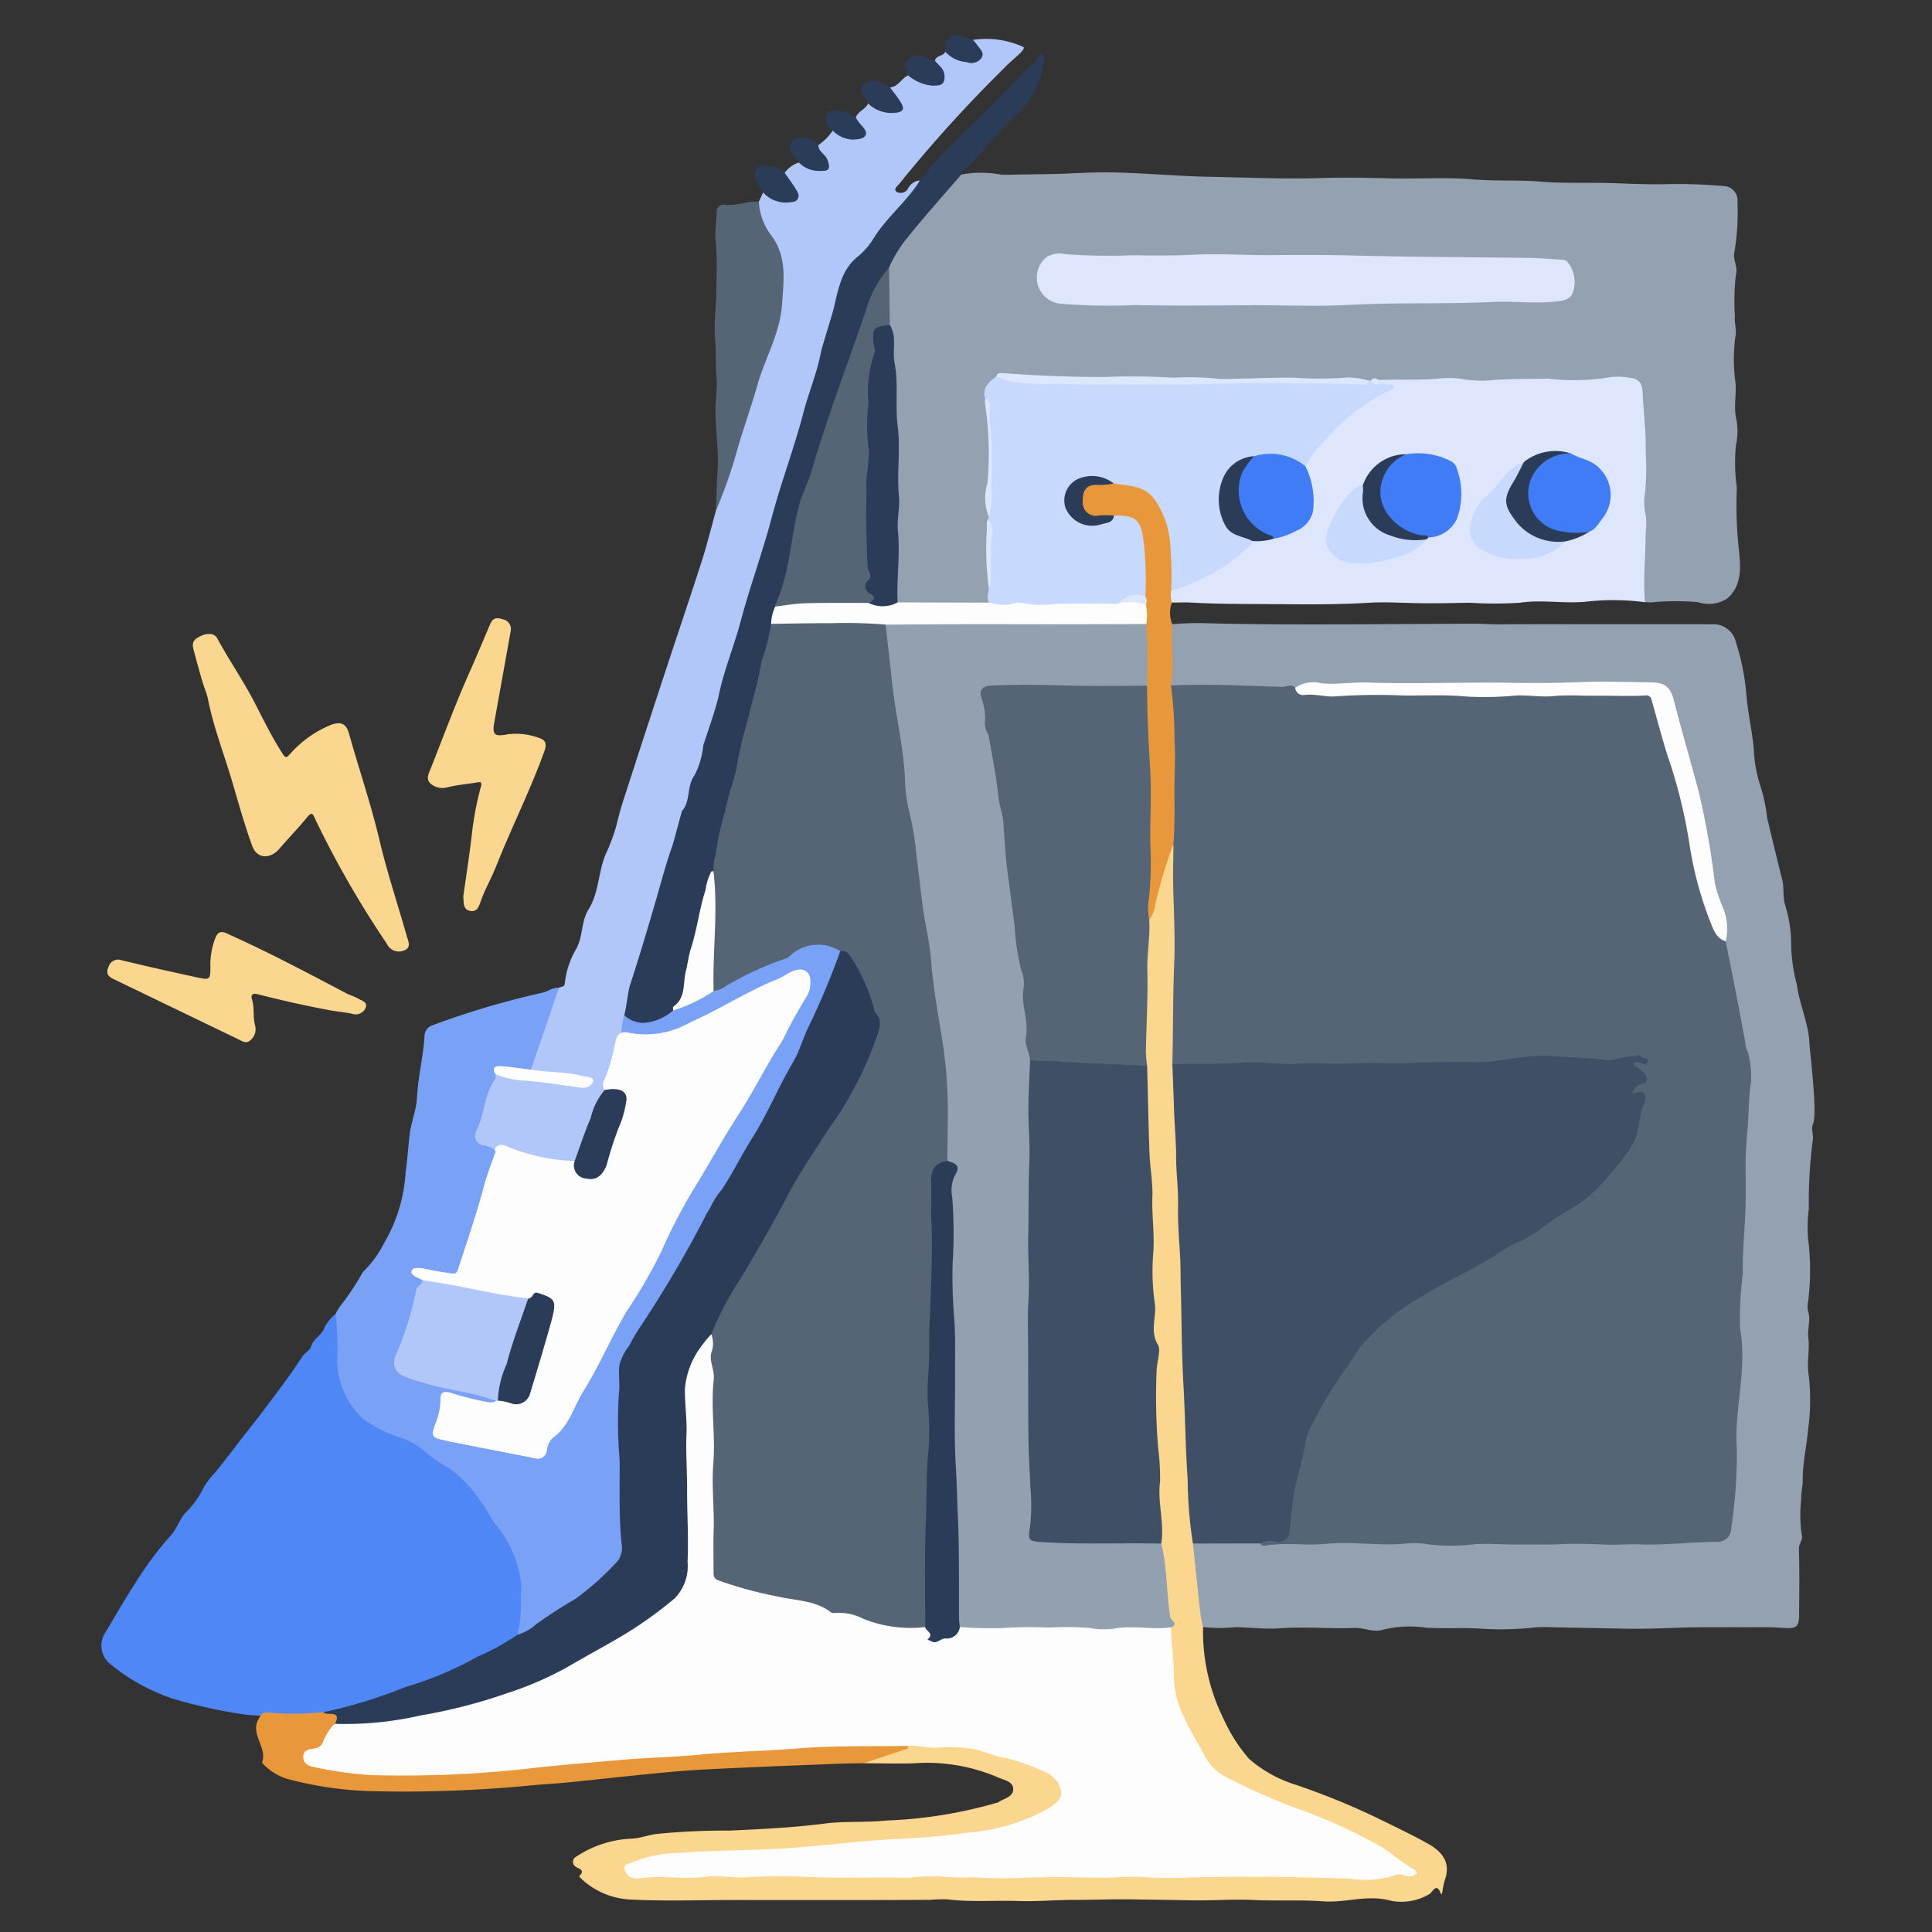 <?xml version="1.0" encoding="utf-8"?><!-- Uploaded to: SVG Repo, www.svgrepo.com, Generator: SVG Repo Mixer Tools -->
<svg width="800px" height="800px" viewBox="0 0 120 120" id="Layer_1" data-name="Layer 1" xmlns="http://www.w3.org/2000/svg"><rect x="0" y="0" width="120" height="120" fill="#333333" stroke="none"/><defs><style>.cls-1{fill:#93a1b0;}.cls-2{fill:#5087f6;}.cls-3{fill:#b1c7f9;}.cls-4{fill:#79a1f6;}.cls-5{fill:#fad68f;}.cls-6{fill:#dee6fe;}.cls-7{fill:#2b3c59;}.cls-8{fill:#556575;}.cls-9{fill:#e8983a;}.cls-10{fill:#c8d9fe;}.cls-11{fill:#fdfdfd;}.cls-12{fill:#3e4f66;}.cls-13{fill:#92a0af;}.cls-14{fill:#3f7cf6;}</style></defs><title>hs-huzzah-30</title><path class="cls-1" d="M59.707,10.841a6.743,6.743,0,0,1,2.515.013c.231.007,2.263-.034,2.926-.043,1.224-.016,2.449-.117,3.677-.105,2.109.021,4.209.237,6.32.275,2.269.041,4.539.149,6.808.079,1.513-.047,3.02-.016,4.531.02,1.66.039,3.33-.082,4.979.059,1.425.122,2.846.022,4.272.144,1.127.097,2.285.063,3.43.072,1.441.012,2.884.119,4.323.083a31.967,31.967,0,0,1,3.57.12.885.885,0,0,1,.859.996,14.901,14.901,0,0,1-.192,3.117c-.113.456.241.902.096,1.381a14.04,14.04,0,0,0-.061,2.602c-.044.387.098.742.044,1.151a10.283,10.283,0,0,0-.029,2.808c.119.8-.12,1.576.067,2.399a4.005,4.005,0,0,1-.021,1.651,11.344,11.344,0,0,0,.058,2.638,24.862,24.862,0,0,0,.111,3.691c.101,1.014.297,2.342-.728,3.196a2.132,2.132,0,0,1-1.793.215,16.019,16.019,0,0,0-2.932.014c-.122-.002-.244-.01-.366-.015a.581.581,0,0,1-.253-.588c.123-1.343.112-2.694.115-4.037.002-1.119-.041-2.242-.004-3.361.035-1.064-.109-2.121-.067-3.182a18.507,18.507,0,0,0-.145-1.896.634.634,0,0,0-.594-.67,4.692,4.692,0,0,0-1.344-.042,11.26,11.26,0,0,1-3.048.06,30.66,30.66,0,0,0-3.847.059,8.46,8.46,0,0,1-2.436-.068.554.554,0,0,0-.182-.024c-1.076.134-2.158.079-3.236.113-.654.021-1.302-.015-1.954-.006a.931.931,0,0,1-.207-.001c-1.343-.15-2.692-.129-4.04-.156a40.013,40.013,0,0,1-4.018-.021,12.354,12.354,0,0,0-2.119.042c-1.292.075-2.571-.134-3.861-.041-.813.058-1.636.001-2.454.002-2.068.001-4.13-.116-6.194-.213a.377.377,0,0,0-.226.079,1.347,1.347,0,0,0-.71,1.417,21.161,21.161,0,0,1,.15,5.185,4.319,4.319,0,0,0,.03,1.995.805.805,0,0,1-.001.217,11.124,11.124,0,0,0,.023,3.381,3.317,3.317,0,0,1,.039.852c-.065.344.063.736-.25,1.02a1.093,1.093,0,0,1-.534.126c-1.576-.059-3.153.012-4.729-.056a.703.703,0,0,1-.235-.065c-.298-.184-.274-.494-.257-.77.115-1.898.015-3.798.045-5.696.028-1.771.032-3.549-.047-5.326-.069-1.566-.254-3.127-.234-4.698a4.085,4.085,0,0,0-.222-.89,31.972,31.972,0,0,1-.036-3.352,4.586,4.586,0,0,1,1.193-2.158c.902-1.306,2.119-2.36,3.076-3.63C59.437,10.901,59.527,10.76,59.707,10.841Z"/><path class="cls-1" d="M72.814,38.771a17.8,17.8,0,0,1,2.16-.06c5.559.141,11.118.034,16.676.031.519-0,1.036.042,1.555.037,2.078-.017,4.156-.007,6.235-.007q3.449,0,6.898.001a1.43,1.43,0,0,1,1.486,1.127,14.353,14.353,0,0,1,.653,3.341c.103,1.098.35,2.166.45,3.257a8.849,8.849,0,0,0,.348,2.111,10.615,10.615,0,0,1,.492,2.224c.307,1.26.603,2.522.924,3.778.141.55.019,1.109.209,1.681a7.978,7.978,0,0,1,.353,2.381A10.151,10.151,0,0,0,111.606,61.153c.15,1.215.719,2.361.779,3.612.031.644.515,4.379.226,5.042-.139.318.041.658-.014,1.008a28.575,28.575,0,0,0-.245,4.246,8.925,8.925,0,0,0-.05,1.86,15.698,15.698,0,0,1,.004,3.935,1.295,1.295,0,0,0-.004.579c.183.539-.052,1.099.016,1.64.099.783-.108,1.545.027,2.356a13.456,13.456,0,0,1-.035,3.322c-.092,1.062-.347,2.11-.34,3.185.003.407-.117.826-.095,1.205a8.534,8.534,0,0,0,.027,2.139c.111.352-.179.585-.168.925.043,1.381.019,2.764.011,4.147-.004.7-.218.813-.905.761-.919-.07-1.846-.044-2.769-.044-1.31.001-2.621-.015-3.929.034-1.105.041-2.22.077-3.313.054-1.434-.031-2.871-.053-4.307-.083a10.072,10.072,0,0,0-1.105-.003,18.859,18.859,0,0,1-3.468.084c-1.124-.067-2.248.009-3.37-.057a7.017,7.017,0,0,0-2.708.13c-.561.187-1.154-.143-1.772-.116-1.515.066-3.035-.096-4.56.021-.93.071-1.874-.052-2.812-.068a9.103,9.103,0,0,1-2-.007.64.64,0,0,1-.318-.557c-.169-1.411-.341-2.822-.437-4.241a.53.53,0,0,1,.131-.452.969.969,0,0,1,.583-.139c1.156.01,2.312-.057,3.466.037a2.648,2.648,0,0,0,.785.092c1.919-.054,3.841-.16,5.757-.097,1.738.057,3.478.07,5.21.048,2.495-.031,4.99.05,7.486-.038.932-.033,1.88.041,2.816.039,1.492-.003,2.989-.011,4.479-.123.573-.043,1.145-.057,1.718-.074.668-.02.908-.215.945-.867.142-2.493.497-4.976.392-7.482a5.275,5.275,0,0,1,.095-1.101,17.464,17.464,0,0,0,.109-3.77c-.092-1.953.189-3.921.253-5.886q.036-1.107.028-2.213a58.176,58.176,0,0,1,.327-6.934.688.688,0,0,0-.292-.745.421.421,0,0,1-.103-.647.939.939,0,0,0,.113-.866c-.394-1.802-.663-3.627-1.011-5.438a4.394,4.394,0,0,1-.243-1.137,3.85,3.85,0,0,0-.414-2.673,2.049,2.049,0,0,1-.203-.706A53.046,53.046,0,0,0,105.428,49.591c-.315-1.45-.76-2.887-1.2-4.314-.14-.452-.232-.913-.335-1.372-.247-1.107-.535-1.335-1.681-1.376-1.003-.035-2.005.026-3.008.023-.982-.003-1.964-.056-2.947-.03-2.557.066-5.115-.057-7.673.068-1.02.05-2.046.008-3.068-.032a23.584,23.584,0,0,0-2.511.052,2.536,2.536,0,0,1-.856.004,2.216,2.216,0,0,0-1.662.193c-2.177-.048-4.357.021-6.532-.117-.402-.025-.813.132-1.206-.059a8.21,8.21,0,0,1-.098-2.186C72.686,39.887,72.413,39.292,72.814,38.771Z"/><path class="cls-2" d="M15.298,106.505a31.108,31.108,0,0,1-4.502-.978,12.101,12.101,0,0,1-4.079-2.282,1.482,1.482,0,0,1-.151-1.882c.591-.972,1.14-1.971,1.769-2.917a21.191,21.191,0,0,1,2.241-3.042c.432-.449.544-1.019.958-1.454a5.652,5.652,0,0,0,1.127-1.578,4.557,4.557,0,0,1,.703-.909c.051-.063,1.03-1.3,1.201-1.534.393-.535,1.505-1.923,1.649-2.117.863-1.168,1.766-2.31,2.547-3.531.172-.268.478-.379.566-.662.134-.429.545-.63.758-1.004a2.506,2.506,0,0,1,.757-1c.333.093.246.38.252.599.02.655.029,1.311.003,1.965A5.455,5.455,0,0,0,22.155,87.446a4.096,4.096,0,0,0,2.11,1.403,6.54,6.54,0,0,1,2.83,1.762c.248.306.707.267,1.025.518a13.076,13.076,0,0,1,1.814,1.911,17.116,17.116,0,0,1,2.099,3.279,5.023,5.023,0,0,1,.421,2.484c-.015.567.056,1.146.022,1.728a2.759,2.759,0,0,1-.242,1.064,2.099,2.099,0,0,1-.818.63,42.777,42.777,0,0,1-6.799,2.907,16.229,16.229,0,0,0-2.76.993,8.237,8.237,0,0,1-1.853.371A26.115,26.115,0,0,1,15.298,106.505Z"/><path class="cls-3" d="M60.427,2.481a5.5,5.5,0,0,1,3.102.423c.329.102-.764.879-1.13,1.297a84.978,84.978,0,0,0-6.531,7.202c-.125.156-.406.351-.173.515a.511.511,0,0,0,.698-.198.932.932,0,0,1,.712-.512c.179.293-.055.462-.211.631-.696.751-1.334,1.555-1.996,2.333-.761.895-1.481,1.828-2.219,2.745a1.475,1.475,0,0,0-.346.711c-.114.817-.516,1.57-.592,2.377a8.409,8.409,0,0,1-.498,1.776c-.548,1.734-1.097,3.472-1.589,5.225-.291,1.037-.604,2.074-.976,3.094-.247.676-.375,1.41-.582,2.115-.508,1.727-1.074,3.437-1.581,5.163-.576,1.962-1.262,3.893-1.733,5.886a8.123,8.123,0,0,0-.407,1.347c-.042.881-.574,1.609-.651,2.484a6.668,6.668,0,0,1-.493,1.223A3.481,3.481,0,0,0,42.885,49.791a1.606,1.606,0,0,1-.365.878,12.731,12.731,0,0,0-.825,2.719c-.848,2.584-1.541,5.217-2.377,7.806a1.077,1.077,0,0,0,.06,1.095c.25.345.127.488-.341.505a.414.414,0,0,1-.105-.114.361.361,0,0,0,.039.063c.159.119.326.232.21.472-.171.287-.046.652-.244.933a1.256,1.256,0,0,0-.63.982c-.137.882-.558,1.691-.672,2.581A17.601,17.601,0,0,0,36.083,71.699a.658.658,0,0,1-.373.529,2.418,2.418,0,0,1-1.434-.087,2.558,2.558,0,0,0-.772-.161,3.979,3.979,0,0,1-1.689-.455,1.082,1.082,0,0,0-1.048-.066c-1.322-.102-1.666-.656-1.112-1.847.212-.455.208-.955.379-1.415a6.769,6.769,0,0,1,.701-1.49c.927.072,1.847.22,2.765.36.83.127,1.666.182,2.497.281.16.019.393.042.419-.141.03-.206-.224-.196-.365-.225a10.037,10.037,0,0,0-1.762-.228,2.669,2.669,0,0,1-1.307-.261,3.385,3.385,0,0,1,.44-1.864c.29-.786.503-1.595.799-2.377a2.379,2.379,0,0,1,.494-.894c.122-.088.343-.033.363-.268a5.318,5.318,0,0,1,.694-2.121c.459-.803.309-1.723.782-2.48.656-1.05.596-2.333,1.076-3.457a11.227,11.227,0,0,0,.64-1.705c.132-.537.273-1.073.442-1.599q1.267-3.923,2.554-7.839c.766-2.333,1.558-4.658,2.309-6.996.336-1.047.599-2.117.894-3.176a32.894,32.894,0,0,1,1.041-3.388A79.755,79.755,0,0,1,48.104,20.741a.657.657,0,0,0,.063-.173c.186-1.571.664-3.127.245-4.73a1.895,1.895,0,0,0-.426-.805,5.894,5.894,0,0,1-.898-1.735.924.924,0,0,1,.048-.775l.263-.57c.245-.071.375.12.529.241a1.434,1.434,0,0,0,1.179.181c.387-.061.28-.326.15-.559-.196-.35-.531-.631-.523-1.08a1.826,1.826,0,0,1,.882-.642c.363.039.644.33,1.018.335.212.003.476.152.617-.079.144-.236-.046-.455-.167-.664-.122-.21-.419-.354-.259-.673a3.252,3.252,0,0,0,.894-.9c.215-.107.33.08.48.164a1.445,1.445,0,0,0,.918.239c.421-.061.507-.249.278-.608-.117-.184-.293-.341-.239-.593.118-.412.604-.509.76-.888.239-.096.372.103.537.2a1.181,1.181,0,0,0,.558.225c.278.007.631.134.805-.118.203-.296-.165-.49-.29-.727-.098-.185-.35-.304-.245-.575.51-.049.712-.558,1.124-.752a1.085,1.085,0,0,1,.674.246,1.323,1.323,0,0,0,.513.191c.281.024.62.127.811-.119.221-.285-.008-.577-.159-.84a.739.739,0,0,1-.172-.383c.068-.353.522-.264.639-.56.389.037.66.365,1.047.418a2.588,2.588,0,0,0,.534.094c.514-.035.635-.277.362-.719C60.555,2.844,60.354,2.721,60.427,2.481Z"/><path class="cls-4" d="M30.77,66.719c.052.244-.089.415-.201.612-.515.905-.511,1.986-.984,2.92a.598.598,0,0,0,.522.896,2.718,2.718,0,0,1,.619.249.155.155,0,0,1,.128.124.525.525,0,0,1,.001.189c-.477,1.456-.834,2.949-1.37,4.389-.306.821-.436,1.698-.781,2.516a.804.804,0,0,1-.977.59c-.487-.066-.969-.16-1.454-.233-.119-.018-.288-.066-.342.048-.069.143.118.181.205.254a.474.474,0,0,1,.178.242c-.512,1.418-.775,2.916-1.398,4.301-.414.921-.259,1.278.683,1.631a15.394,15.394,0,0,0,3.148.798,5.692,5.692,0,0,1,2.061.689.996.996,0,0,1-1.289.187,7.559,7.559,0,0,0-1.535-.413c-.285-.075-.447.016-.466.306a8.175,8.175,0,0,1-.362,1.741c-.088.306-.003.5.357.562q2.72.471,5.425,1.023c.487.1.796-.022.924-.527a1.089,1.089,0,0,1,.31-.525c1.037-.959,1.456-2.305,2.179-3.46,1.14-1.821,1.963-3.817,3.164-5.612a21.295,21.295,0,0,0,2.034-3.982,35.028,35.028,0,0,1,1.955-3.396c1.345-2.509,2.956-4.859,4.359-7.335a32.629,32.629,0,0,1,1.989-3.515.688.688,0,0,0,.122-.213c.116-.408.349-.849-.022-1.214-.364-.357-.746-.041-1.071.123q-2.247,1.134-4.484,2.288a9.936,9.936,0,0,1-4.181,1.501,2.438,2.438,0,0,1-1.616-.319A5.035,5.035,0,0,1,38.764,63.05a3.275,3.275,0,0,0,3.019-.392,21.776,21.776,0,0,0,2.545-1.233,21.145,21.145,0,0,0,2.176-1.128A24.831,24.831,0,0,0,49.471,58.847a2.481,2.481,0,0,1,2.753.144A4.406,4.406,0,0,1,51.767,60.63c-.208.66-.552,1.274-.824,1.91-.368.859-.782,1.703-1.105,2.577A18.755,18.755,0,0,1,48.633,67.516a10.683,10.683,0,0,0-.827,1.643,18.042,18.042,0,0,1-1.47,2.532,9.36,9.36,0,0,1-1.228,2.047c-.181.199-.137.317.128.44.263.123.241.414.145.652-.108.27-.327.195-.517.102-.359-.176-.537.053-.694.305-.488.782-.881,1.616-1.328,2.42a52.451,52.451,0,0,1-2.766,4.554,15.201,15.201,0,0,0-.792,1.59,3.682,3.682,0,0,0-.689,2.464c-.044,1.82.159,3.629.108,5.446-.037,1.308.034,2.615.057,3.923a2.448,2.448,0,0,1-.774,1.971,15.519,15.519,0,0,1-3.661,2.743c-.476.239-.83.666-1.293.93-.273.156-.527.408-.892.261a7.537,7.537,0,0,0,.202-2.26c-.005-.154.06-.769.029-.951a6.978,6.978,0,0,0-1.471-3.497c-.398-.476-.704-1.179-1.134-1.707a8.04,8.04,0,0,0-1.889-1.947,9.093,9.093,0,0,1-1.294-.86,4.976,4.976,0,0,0-1.532-.966A8.036,8.036,0,0,1,22.468,88.063a5.184,5.184,0,0,1-1.533-3.462,18.491,18.491,0,0,0-.092-2.985,3.247,3.247,0,0,1,.4-.634,16.332,16.332,0,0,0,1.297-1.975l-.01.008a6.485,6.485,0,0,0,1.319-1.795A9.752,9.752,0,0,0,25.192,72.816c.118-.794.163-1.6.257-2.384.087-.726.408-1.473.448-2.231.067-1.274.375-2.513.467-3.78a.74.74,0,0,1,.552-.759,52.31,52.31,0,0,1,6.764-2.002c.354-.068.647-.348,1.035-.3q-.866,2.538-1.732,5.077a3.178,3.178,0,0,1-1.492.005C31.206,66.433,30.905,66.352,30.77,66.719Z"/><path class="cls-5" d="M74.093,95.873c.157,1.472.31,2.944.474,4.415.029.26.104.515.157.772a12.25,12.25,0,0,0,1.27,5.695,10.154,10.154,0,0,0,1.584,2.488,8.041,8.041,0,0,0,2.941,1.624,45.791,45.791,0,0,1,4.939,2.011c1.057.518,2.121,1.024,3.152,1.588.898.49,1.552,1.164,1.121,2.334a4.986,4.986,0,0,0-.144.717c-.011.054-.057.214-.099.094-.255-.73-.526-.07-.687.022a3.392,3.392,0,0,1-2.385.431c-1.463-.413-2.825.136-4.213.033-1.445-.107-2.885-.016-4.326-.085-1.302-.062-2.611.048-3.916.02-1.297-.028-2.597-.043-3.892-.06-1.099-.015-2.208.038-3.312.034-1.168-.004-2.345.109-3.497.069-1.464-.05-2.933.081-4.394-.101a8.584,8.584,0,0,0-1.088.029q-2.109.012-4.218.013-4.024.002-8.047-.002c-2.106-0-4.217.08-6.317-.029a4.782,4.782,0,0,1-3.113-1.316,1.34,1.34,0,0,1-.114-.127c.458-.453-.109-.454-.27-.647a.35.35,0,0,1,.09-.573,6.691,6.691,0,0,1,3.492-1.122c.481-.029.947-.206,1.433-.282a42.119,42.119,0,0,1,4.575-.215c1.972-.091,3.943-.182,5.907-.435,1.269-.164,2.572-.058,3.847-.192a28.223,28.223,0,0,0,6.773-1.075c.057-.021.13-.017.176-.05.347-.253.96-.321.94-.844-.018-.48-.581-.536-.951-.713a11.202,11.202,0,0,0-5.277-.869c-1.014.028-2.029-.003-3.044-.007.055-.32.346-.285.556-.36a20.661,20.661,0,0,0,2.257-.843c1.753.052,3.541-.163,5.237.389a15.316,15.316,0,0,1,3.153,1.128,3.507,3.507,0,0,1,1.144,1.163c.185.277.048.554-.115.802a3.262,3.262,0,0,1-1.597,1.199,18.77,18.77,0,0,1-4.897,1.128c-3.48.389-6.982.498-10.467.842a31.84,31.84,0,0,1-4.113.162,24.363,24.363,0,0,0-4.638.45,2.432,2.432,0,0,0-.815.265c-.124.07-.274.142-.244.315a.359.359,0,0,0,.304.27,3.934,3.934,0,0,0,1.163.039c1.185-.073,2.373.081,3.556-.045.839-.089,1.674.031,2.512-.003,1.43-.059,2.86-.012,4.291.04,1.802.065,3.606.044,5.408-.023,2.638-.097,5.276.101,7.911.027,2.189-.062,4.378.01,6.568-.043,1.465-.036,2.941-.037,4.412-.03,1.431.007,2.867-.028,4.294.028,1.618.064,3.236-.002,4.851.103a4.566,4.566,0,0,0,2-.155,1.705,1.705,0,0,1,.851-.058c.096.013.233.054.277-.044.05-.112-.098-.156-.164-.225a9.767,9.767,0,0,0-2.347-1.554,37.321,37.321,0,0,0-5.011-2.173c-1.216-.485-2.417-.992-3.591-1.58-1.385-.693-1.96-1.97-2.647-3.201a20.098,20.098,0,0,1-.992-2.83,3.69,3.69,0,0,1-.02-1.16,18.768,18.768,0,0,1-.134-2.452c-.316-1.517-.204-3.089-.6-4.596a2.519,2.519,0,0,1-.069-.669c.086-.986-.188-1.956-.132-2.939.094-1.644-.146-3.277-.159-4.918-.011-1.411-.004-2.822-.013-4.232a23.484,23.484,0,0,0-.106-2.556,19.782,19.782,0,0,1-.085-2.386c.017-3.034-.193-6.058-.342-9.086a25.187,25.187,0,0,1-.033-3.489,12.577,12.577,0,0,1,.005-3.239,14.157,14.157,0,0,0-.009-1.533c-.097-1.347.09-2.689.075-4.034a.721.721,0,0,1,.076-.295,10.683,10.683,0,0,0,.715-2.4c.196-.644.475-1.263.609-1.928.033-.165.054-.451.379-.334a2.478,2.478,0,0,1,.168,1.607,27.375,27.375,0,0,0,.018,2.882,21.901,21.901,0,0,1,.022,2.2c-.078,2.065-.099,4.129-.094,6.194a4.456,4.456,0,0,1-.108.788,33.183,33.183,0,0,1,.218,3.673c.027,1.202.153,2.405.166,3.602.019,1.755.243,3.499.15,5.265a23.165,23.165,0,0,0,.111,3.177,23.151,23.151,0,0,1,.087,2.392c-.029,1.68.183,3.354.182,5.027-.001,1.512.198,3.007.189,4.514a4.341,4.341,0,0,0,.158,1.458A.628.628,0,0,1,74.093,95.873Z"/><path class="cls-6" d="M85.16,23.636c.179-.281.379-.028.568-.035,1.156-.047,2.313.01,3.471-.069a5.47,5.47,0,0,1,1.622.011,6.765,6.765,0,0,0,1.929.059c1.139-.081,2.277-.06,3.414-.084a13.657,13.657,0,0,0,3.766-.077,3.825,3.825,0,0,1,1.319.03c.529.041.755.336.776.878.049,1.241.226,2.483.192,3.72a16.706,16.706,0,0,1-.032,2.487,3.477,3.477,0,0,0,.038,1.459,4.584,4.584,0,0,1-.009,1.094c.001,1.432-.163,2.863-.044,4.296a14.977,14.977,0,0,0-3.716-.028c-1.361.12-2.703-.14-4.046.06a24.361,24.361,0,0,1-3.124 0c-.929.018-1.858.036-2.787.032-1.177-.004-2.358-.1-3.53-.028-1.721.104-3.462.103-5.164.087-1.919-.018-3.859.008-5.785-.1-.408-.023-.819-.002-1.228-.002-.277-.152-.213-.395-.172-.633.114-.286.388-.342.635-.423a11.59,11.59,0,0,0,4.184-2.541,1.881,1.881,0,0,1,.376-.31c.393-.155.832-.029,1.222-.202a4.665,4.665,0,0,0,1.636-.651,1.99,1.99,0,0,0,.668-2.3,6.627,6.627,0,0,1-.332-1.361,10.667,10.667,0,0,1,2.996-3.477,7.835,7.835,0,0,1,2.27-1.4,2.891,2.891,0,0,0-.823-.122C85.257,23.973,85,23.96,85.16,23.636Z"/><path class="cls-7" d="M41.809,62.765a3.139,3.139,0,0,1-1.836.769A1.778,1.778,0,0,1,38.764,63.05c.114-.24.23-1.432.358-1.827.725-2.236,1.39-4.489,2.029-6.751.177-.628.373-1.258.589-1.876.134-.386.597-2.201.63-2.239.543-.63.266-1.524.775-2.214a5.181,5.181,0,0,0,.537-1.837c.051-.212.789-2.275.955-3.088.321-1.572.952-3.068,1.363-4.615.575-2.166,1.354-4.266,1.927-6.433.584-2.209,1.407-4.355,1.982-6.565.325-1.247.838-2.435,1.076-3.708.058-.308.6-2.013.726-2.472.344-1.257.448-2.629,1.621-3.531a4.567,4.567,0,0,0,.962-1.143c.807-1.281,2.008-2.217,2.806-3.481.01-.015.004-.04.006-.061l-.001.001a3.198,3.198,0,0,0,.248-.247l-.001.001a.907.907,0,0,0,.125-.122l-.001.001a.813.813,0,0,0,.122-.126l-.001.002c.084-.061.053-.187.139-.247,1.221-1.419,2.618-2.664,3.927-3.995.626-.637,1.261-1.267,1.85-1.936.318-.362.804-.565.985-1.054.037-.099.115-.172.235-.101a.286.286,0,0,1,.124.321,5.554,5.554,0,0,1-1.702,3.411c-1.221,1.09-2.157,2.472-3.404,3.549-.037.032-.03.116-.043.175-1.094,1.27-2.218,2.517-3.269,3.822a8.252,8.252,0,0,0-1.216,1.944,13.483,13.483,0,0,1-.917,1.936,23.824,23.824,0,0,0-1.454,3.977c-.528,1.79-1.34,3.483-1.848,5.273A55.73,55.73,0,0,0,49.097,34.71a9.969,9.969,0,0,1-.857,2.99A7.433,7.433,0,0,0,48.053,38.829a4.15,4.15,0,0,1-.398,1.721,6.23,6.23,0,0,0-.326,1.431c-.377,1.547-.794,3.084-1.144,4.637-.494,2.193-1.123,4.351-1.654,6.534-.239.303-.129.689-.237,1.023-.339,1.116-.596,2.253-.862,3.387a13.498,13.498,0,0,1-.411,1.536c-.308.851-.297,1.771-.534,2.642A1.39,1.39,0,0,1,41.809,62.765Z"/><path class="cls-5" d="M12.809,43.027A14.277,14.277,0,0,1,12.351,41.55c-.128-.407-.225-.823-.337-1.233-.127-.466.091-.631.432-.802.393-.197.864-.21,1.05.136.71,1.322,1.57,2.556,2.262,3.883.58,1.112,1.118,2.243,1.807,3.297.196.301.24.214.447.006a6.815,6.815,0,0,1,2.552-1.816c.598-.207.93-.11,1.119.563.613,2.195,1.357,4.349,1.881,6.574.474,2.012,1.132,3.98,1.698,5.971.089.313.31.719-.149.899a.822.822,0,0,1-1.083-.406,60.735,60.735,0,0,1-4.482-7.808c-.084-.2-.171-.423-.444-.086-.551.682-1.169,1.309-1.739,1.976-.586.686-1.408.649-1.706-.177-.477-1.32-.853-2.677-1.251-4.025-.506-1.711-1.163-3.377-1.502-5.136C12.881,43.253,12.841,43.141,12.809,43.027Z"/><path class="cls-5" d="M28.776,55.682c.175-1.249.37-2.495.52-3.747a19.102,19.102,0,0,1,.567-3.048c.106-.368-.061-.316-.292-.279-.58.094-1.17.145-1.741.281a1.137,1.137,0,0,1-1.08-.212c-.326-.291-.111-.652.013-.967.802-2.027,1.558-4.075,2.447-6.064.428-.957.825-1.927,1.239-2.889.187-.433.466-.395.792-.288a.611.611,0,0,1,.476.741q-.502,2.808-1.008,5.616c-.147.808-.02.944.802.786a4.1,4.1,0,0,1,1.982.226c.349.105.496.326.328.796-.875,2.441-2.048,4.755-3.001,7.162-.283.714-.669,1.389-.936,2.117-.111.302-.214.748-.657.672C28.744,56.503,28.809,56.055,28.776,55.682Z"/><path class="cls-8" d="M47.136,12.523a3.771,3.771,0,0,0,.755,2.083c1,1.326.789,2.738.687,4.267-.123,1.847-1.054,3.351-1.531,5.032-.414,1.461-.942,2.884-1.341,4.347a30.921,30.921,0,0,1-1.238,3.467c.031-.793.039-1.588.097-2.379.095-1.292-.123-2.571-.128-3.859-.003-.676.134-1.35.069-2.012-.088-.89-.001-1.779-.113-2.679a22.567,22.567,0,0,1,.097-2.266c-.015-1.183.09-2.366-.044-3.56-.068-.602.074-1.27.07-1.915a.43.43,0,0,1,.456-.334C45.713,12.82,46.406,12.472,47.136,12.523Z"/><path class="cls-9" d="M56.358,108.442c.09.161.003.18-.139.225-.857.273-1.708.565-2.561.85-.45.008-.901.009-1.351.026-2.049.079-4.099.154-6.147.248-1.437.066-2.876.123-4.308.249-2.18.192-4.356.446-6.534.664-.765.077-1.535.115-2.301.188a81.905,81.905,0,0,1-9.957.36,22.374,22.374,0,0,1-5.247-.77,3.588,3.588,0,0,1-1.402-.847c-.057-.052-.14-.149-.124-.196.324-.941-.828-1.785-.178-2.742a.485.485,0,0,1,.528-.332,17.209,17.209,0,0,0,3.452-.021c.136.092.269-.006.403-.009.524-.009.643.17.461.69a1.563,1.563,0,0,1-.098.165c-.052.086-.105.17-.159.254a3.894,3.894,0,0,0-.282.477,1.327,1.327,0,0,1-.934.895c-.156.036-.321.127-.312.329.008.188.167.269.31.35a.697.697,0,0,0,.232.078,27.462,27.462,0,0,0,3.835.51A103.611,103.611,0,0,0,35.75,109.377c2.732-.26,5.465-.521,8.209-.651,2.7-.128,5.395-.342,8.1-.393,1.125-.021,2.253-.027,3.378-.088C55.753,108.227,56.1,108.152,56.358,108.442Z"/><path class="cls-9" d="M72.748,36.682a1.595,1.595,0,0,0,.043.742,1.821,1.821,0,0,0,.023,1.346c-.081,1.268.122,2.542-.078,3.808.271.158.287.424.303.695.105,1.757.118,3.518.138,5.276a33.441,33.441,0,0,1-.05,3.377c-.017.189.05.429-.241.486A30.764,30.764,0,0,0,71.762,56.142a2.067,2.067,0,0,1-.384.999,1.18,1.18,0,0,1-.255-.976c.078-1.39.113-2.781.071-4.174-.025-.819.169-1.63.117-2.454-.098-1.572-.083-3.149-.223-4.719-.068-.758.049-1.516-.012-2.273q-.052-1.85-.001-3.698c-.011-.405-.021-.81.001-1.214a2.016,2.016,0,0,0-.078-.623c-.131-1.076.024-2.163-.154-3.242-.226-1.372-.258-1.433-1.687-1.58a8.053,8.053,0,0,1-1.095-.009,1.044,1.044,0,0,1-.967-.998,1.094,1.094,0,0,1,.796-1.207,4.257,4.257,0,0,1,1.207-.11,6.017,6.017,0,0,1,1.572.223A2.804,2.804,0,0,1,72.507,32.065a9.684,9.684,0,0,1,.399,4.163A.765.765,0,0,1,72.748,36.682Z"/><path class="cls-5" d="M13.066,59.843a4.6,4.6,0,0,1,.334-1.645c.147-.296.317-.387.678-.225,2.566,1.151,5.049,2.466,7.534,3.778a6.233,6.233,0,0,1,.618.264c.21.143.627.196.481.58a.664.664,0,0,1-.823.377c-.479-.107-.97-.142-1.446-.231-1.48-.277-2.953-.608-4.412-.982-.439-.112-.445.109-.373.338.162.519.041,1.059.183,1.578a.906.906,0,0,1-.291.943c-.273.242-.537.034-.792-.089q-3.735-1.802-7.47-3.604c-.365-.176-.81-.311-.541-.884a.626.626,0,0,1,.828-.393c1.535.373,3.078.715,4.622,1.05C13.078,60.891,13.082,60.874,13.066,59.843Z"/><path class="cls-7" d="M48.735,10.735c.229.329.476.648.681.992.107.179.268.376.136.619-.13.241-.367.194-.585.23a1.908,1.908,0,0,1-1.569-.624q-.136-.237-.273-.474c-.175-.304-.364-.676-.177-.965.208-.321.659-.21.999-.187A1.203,1.203,0,0,1,48.735,10.735Z"/><path class="cls-7" d="M55.282,5.432c.227.31.476.606.674.934.207.342.212.576-.319.635a2.098,2.098,0,0,1-1.72-.574c-.172-.4-.706-.854-.255-1.221C54.155,4.805,54.775,5.085,55.282,5.432Z"/><path class="cls-7" d="M58.073,3.775c.11.119.215.242.332.355a.898.898,0,0,1,.233.872c-.079.354-.451.3-.714.318a2.645,2.645,0,0,1-1.518-.639c-.137-.294-.365-.609-.09-.909a.883.883,0,0,1,1.141-.218A4.704,4.704,0,0,0,58.073,3.775Z"/><path class="cls-7" d="M50.827,9.012c.004.418.441.563.568.916.203.562.118.705-.47.688a1.737,1.737,0,0,1-1.307-.524c-.007-.113-.084-.168-.163-.239-.33-.301-.536-.745-.245-1.074.332-.374.858-.263,1.298-.046A1.624,1.624,0,0,1,50.827,9.012Z"/><path class="cls-7" d="M53.157,7.315c.094.132.178.271.283.393.174.203.432.442.327.68-.114.258-.488.257-.759.286a1.871,1.871,0,0,1-1.288-.561,1.629,1.629,0,0,1-.32-.359.7.7,0,0,1-.047-.681c.125-.217.322-.203.528-.203A1.948,1.948,0,0,1,53.157,7.315Z"/><path class="cls-7" d="M60.427,2.481a2.284,2.284,0,0,1,.24.275c.163.258.505.484.3.839a.781.781,0,0,1-.924.265,2.007,2.007,0,0,1-1.33-.645c-.06-.961.517-1.297,1.448-.844C60.247,2.413,60.338,2.444,60.427,2.481Z"/><path class="cls-3" d="M57.477,10.84l-.125.122Z"/><path class="cls-3" d="M57.597,10.715l-.122.126Z"/><path class="cls-10" d="M69.192,32.02c1.393-.022,1.677.274,1.847,1.672a21.572,21.572,0,0,1,.106,3.357c-.529.167-1.155.033-1.585.513a.452.452,0,0,1-.304.044c-1.927-.025-3.854-.005-5.78-.009-.111 0-.222.014-.333.009-.508-.045-1.02.033-1.527-.054a.419.419,0,0,1-.182-.121c-.188-.289-.04-.583-.015-.876a.442.442,0,0,0,.055-.354c-.163-1.32.008-2.645-.079-3.966a.56.56,0,0,1,.026-.111c-.035-1.336.118-2.667.104-4.001a13.075,13.075,0,0,0-.331-3.374c-.211-.678.232-1.027.69-1.367a.331.331,0,0,1,.29-.061,10.881,10.881,0,0,0,3.636.344c2.557.051,5.112-.01,7.668.028,1.021.015,2.051-.094,3.061-.05,1.222.053,2.44-.014,3.66.024,1.608.051,3.222.082,4.832-.025l.126-.009c.231.506.695.057,1.012.244.109.064.32-.064.377.104.059.177-.151.242-.256.287a12.064,12.064,0,0,0-3.963,3.066,6.885,6.885,0,0,0-1.246,1.628,4.699,4.699,0,0,0-3.122-.509,2.612,2.612,0,0,0-1.951,3.667,1.826,1.826,0,0,0,1.21,1.129c.206.069.516.015.561.354-.037.092-.049.213-.116.271a11.66,11.66,0,0,1-4.917,2.807,23.259,23.259,0,0,0-.072-2.975,5.445,5.445,0,0,0-.995-2.731c-.69-.877-1.623-.774-2.509-.948a3.876,3.876,0,0,0-1.801-.236c-.716.08-.957.373-1.052,1.261a1.165,1.165,0,0,0,.837,1.261A2.129,2.129,0,0,0,69.192,32.02Z"/><path class="cls-6" d="M77.805,18.963c-2.429,0-4.859.044-7.286-.016a35.629,35.629,0,0,1-4.739-.093,1.634,1.634,0,0,1-.717-2.93,1.57,1.57,0,0,1,1.08-.14,35.717,35.717,0,0,0,4.242.067c1.276.028,2.556.028,3.831-.034,1.587-.076,3.171.041,4.757.029,1.7-.013,3.409-.021,5.114.024,3.65.096,7.302.098,10.954.15.647.009,1.294.072,1.941.112a.567.567,0,0,1,.341.095,1.966,1.966,0,0,1,.356,1.976c-.193.441-.633.477-1.083.526-1.286.142-2.575-.037-3.846.025-2.96.146-5.921.02-8.88.182-2.016.11-4.043.021-6.065.021Z"/><path class="cls-8" d="M48.153,37.671c-.039-.041.028-.176.037-.195.889-1.954.895-4.02,1.434-6.062.193-.733.565-1.417.778-2.146.987-3.372,2.243-6.654,3.377-9.975a7.052,7.052,0,0,1,1.444-2.684q.023,1.79.047,3.581c-.848.254-.684.937-.821,1.605a28.501,28.501,0,0,0-.387,5.305c-.03,1.877-.183,3.757-.064,5.629a7.426,7.426,0,0,0,.218,2.846.403.403,0,0,1-.045.412.617.617,0,0,0,.055.833c.275.355.126.605-.264.75-1.036.105-2.074.029-3.111.047a5.559,5.559,0,0,0-1.63.173A1.412,1.412,0,0,1,48.153,37.671Z"/><path class="cls-7" d="M53.952,37.448c.333-.156.503-.349.074-.582a.509.509,0,0,1-.201-.726c.476-.335.081-.64.065-.957-.044-.924-.079-1.849-.092-2.773-.012-.864.041-1.73.004-2.593a14.798,14.798,0,0,0,.167-1.819,10.941,10.941,0,0,1-.025-2.93,7.357,7.357,0,0,1,.392-3.2c.045-.085-.03-.231-.045-.349-.145-1.13-.076-1.224.978-1.33.465.729.141,1.556.291,2.33.254,1.307.033,2.654.198,3.96.184,1.459-.064,2.906.078,4.361.067.684-.135,1.414-.066,2.118.148,1.49-.088,2.973-.019,4.46A1.205,1.205,0,0,1,53.952,37.448Z"/><path class="cls-11" d="M53.952,37.448a1.941,1.941,0,0,0,1.8-.031q2.841.007,5.683.015a.325.325,0,0,0,.107-.004,2.325,2.325,0,0,0,1.58.003l.307.01a7.01,7.01,0,0,0,2.281.06c1.217.001,2.434-.038,3.651.015l.186-.081c.559-.225,1.114-.399,1.623.109a3.413,3.413,0,0,1,.029,1.217.997.997,0,0,1-.863.215c-3.011-.072-6.023.014-9.036-.039-1.818-.032-3.647.012-5.47.044a6.494,6.494,0,0,1-.799-.02c-2.155.037-4.31-.001-6.464.013a.809.809,0,0,1-.672-.222,2.739,2.739,0,0,1,.258-1.08c.629-.071,1.257-.187,1.888-.203C51.344,37.433,52.648,37.451,53.952,37.448Z"/><path class="cls-6" d="M85.034,23.645c-.062.349-.336.238-.538.23-1.683-.065-3.369-.045-5.051-.071-2.515-.039-5.037.109-7.557.074-2.02-.028-4.038.044-6.06-.04a14.154,14.154,0,0,1-3.025-.141c-.312-.081-.612-.207-.917-.312.048-.213.208-.224.381-.211q3.17.243,6.35.242a42.497,42.497,0,0,1,4.259.043,17.774,17.774,0,0,1,2.692.054c.342.086,3.662-.096,4.849-.051a22.444,22.444,0,0,0,3.309-.017A5.049,5.049,0,0,1,85.034,23.645Z"/><path class="cls-6" d="M61.195,24.751a.419.419,0,0,1,.29.529,5.396,5.396,0,0,0,.079,1.619,29.118,29.118,0,0,1,.009,3.281,5.279,5.279,0,0,1-.152,1.946,3.182,3.182,0,0,1-.096-2.087,20.265,20.265,0,0,0-.146-4.983A1.447,1.447,0,0,1,61.195,24.751Z"/><path class="cls-6" d="M61.396,32.237a1.344,1.344,0,0,1,.199,1.099c-.092,1.026-.004,2.05-.079,3.071-.004.052-.063.1-.096.15a18.513,18.513,0,0,1-.127-3.678C61.318,32.663,61.222,32.428,61.396,32.237Z"/><path class="cls-8" d="M72.886,52.412c.071-.964.073-1.928.059-2.894-.016-1.171.085-2.347.008-3.513a26.641,26.641,0,0,0-.218-3.427c2.302-.112,4.601.017,6.901.083.269.008.556-.211.809.051a4.999,4.999,0,0,0,2.584.348c2.353-.037,4.709-.057,7.058-.004,2.024.046,4.046-.049,6.072.018,1.936.064,3.883.062,5.824.023a.714.714,0,0,1,.832.614c.678,2.868,1.765,5.625,2.279,8.538a21.044,21.044,0,0,0,.756,3.468,9.99,9.99,0,0,0,1.331,2.749c.179.888.363,1.775.536,2.663.235,1.208.467,2.417.688,3.628a1.379,1.379,0,0,0,.159.58,6.323,6.323,0,0,1,.201,1.785c-.174,1.126-.137,2.267-.253,3.391-.163,1.576-.037,3.147-.102,4.719-.054,1.307-.187,2.614-.162,3.919a21.008,21.008,0,0,0-.172,3.359c.47,2.516-.369,4.966-.2,7.471a30.318,30.318,0,0,1-.345,4.906.843.843,0,0,1-.938.876c-1.567.013-3.138.221-4.699.161-.741-.029-1.484.048-2.227.011-.909-.044-1.847-.07-2.777-.022-.872.045-1.783.002-2.662.017-.863.015-1.726-.076-2.597-.021a12.032,12.032,0,0,1-2.944.009,5.066,5.066,0,0,0-1.381-.043c-1.641.159-3.286-.148-4.916.014-1.229.122-2.455-.085-3.675.093-.151.022-.334.059-.443-.121.085-.381.404-.269.64-.282.914-.051.984-.115,1.037-1.052a9.013,9.013,0,0,1,.136-1.701c.143-.545.277-1.1.412-1.651a15.457,15.457,0,0,1,1.892-4.7,29.43,29.43,0,0,1,2.526-3.571,13.682,13.682,0,0,1,2.882-2.269c1.842-1.236,3.88-2.113,5.761-3.276.813-.503,1.677-.932,2.487-1.452a17.182,17.182,0,0,0,4.812-4.276,4.195,4.195,0,0,0,.779-1.788,6.277,6.277,0,0,1,.262-1.194c.105-.285.112-.573-.332-.614-.413-.038-.329-.267-.154-.504a.999.999,0,0,1,.128-.133c.525-.49.526-.492.002-1.012-.104-.103-.238-.204-.173-.361.087-.209.301-.176.554-.194a1.127,1.127,0,0,0-.736-.037,14.364,14.364,0,0,1-4.089.023,11.322,11.322,0,0,0-2.746.078,17.864,17.864,0,0,1-3.731.235c-1.393.017-2.79.077-4.178.059-1.286-.017-2.572.063-3.861.004-.996-.045-2.003.135-3.006.058-2.048-.156-4.093.058-6.14.021-.226-.004-.456.03-.619-.181.053-2.068.026-4.136.115-6.204.074-1.73-.045-3.468-.067-5.203C72.857,53.932,72.879,53.172,72.886,52.412Z"/><path class="cls-12" d="M72.818,66.099c1.404-.056,2.809.033,4.217-.085,1.023-.086,2.064.062,3.098.077.629.009,1.263-.094,1.888-.047,1.213.091,2.42-.055,3.635-.013,1.93.067,3.87-.134,5.8-.065,1.654.06,3.241-.498,4.888-.371,1.117.086,2.241.096,3.351.234.641.08,1.186-.254,1.794-.23.137.005.297-.119.407.021.124.158.511.017.442.311-.068.29-.326.12-.513.073-.118-.03-.275-.078-.335.044-.076.155.112.179.199.249a1.951,1.951,0,0,1,.463.389c.154.247.279.554-.193.64-.222.04-.342.216-.483.359a.641.641,0,0,0-.09.203c.058.007.125.035.174.017.787-.299.67.369.551.646-.355.822-.239,1.748-.719,2.556A11.37,11.37,0,0,1,99.903,73.022a7.832,7.832,0,0,1-2.426,2.113,16.66,16.66,0,0,0-2.115,1.447c-.708.45-1.503.713-2.194,1.188-1.598,1.097-3.416,1.806-5.045,2.867a13.887,13.887,0,0,0-3.592,2.984c-.344.444-.61.967-.949,1.385a29.321,29.321,0,0,0-2.137,3.55,3.477,3.477,0,0,0-.388,1.209c-.161.896-.438,1.766-.622,2.653-.184.884-.218,1.763-.336,2.642a.693.693,0,0,1-.818.699,1.343,1.343,0,0,0-1.008.105q-2.09.004-4.179.008a27.173,27.173,0,0,1-.326-3.995c-.139-1.945-.149-3.893-.261-5.837-.117-2.027-.108-4.062-.167-6.093-.01-.353-.012-1.399-.032-1.753-.062-1.104-.161-2.216-.136-3.319.023-1.009-.12-2.005-.121-3.013-.001-.974-.099-1.964-.129-2.949C72.892,67.975,72.853,67.037,72.818,66.099Z"/><path class="cls-11" d="M107.184,58.468c-.63-.197-.781-.811-.987-1.294a22.48,22.48,0,0,1-1.273-4.823,32.12,32.12,0,0,0-1.113-4.71c-.476-1.377-.835-2.776-1.226-4.171a.339.339,0,0,0-.402-.273c-1.021.066-2.047.002-3.065.016-.874.012-1.751-.065-2.633.024-.77.077-1.557-.08-2.344-.035a20.455,20.455,0,0,1-3.063.06c-1.302-.123-2.6-.051-3.896-.063a37.616,37.616,0,0,0-4.159.049c-.659.067-1.332-.169-2.019-.081a.487.487,0,0,1-.556-.453A2.038,2.038,0,0,1,82.037,42.432c.952.108,1.932-.068,2.898-.037,2.935.095,5.87-.03,8.806.013,1.432.021,2.881.021,4.322-.037,1.499-.061,3.003-.012,4.504.014.885.016,1.194.303,1.414,1.167.481,1.886,1.034,3.753,1.53,5.632a50.358,50.358,0,0,1,1.007,5.708,9.221,9.221,0,0,0,.549,1.599A3.438,3.438,0,0,1,107.184,58.468Z"/><path class="cls-7" d="M20.813,107.071c.434-.917-.519-.448-.724-.725a30.135,30.135,0,0,0,5.06-1.551,21.291,21.291,0,0,0,4.508-1.897,14.313,14.313,0,0,0,2.481-1.359,3.02,3.02,0,0,0,1.17-.658,27.199,27.199,0,0,1,2.397-1.548,17.131,17.131,0,0,0,2.679-2.397,1.404,1.404,0,0,0,.217-1.103c-.167-1.711-.102-3.434-.114-5.139a27.748,27.748,0,0,1-.044-4.163c.081-.569-.062-1.241.047-1.825a3.406,3.406,0,0,1,.594-1.124,10.616,10.616,0,0,1,.659-1.136A71.491,71.491,0,0,0,43.911,75.345a5.146,5.146,0,0,0,.269-.465,4.37,4.37,0,0,1,.605-.931c.713-1.038,1.251-2.182,1.921-3.238.966-1.523,1.64-3.191,2.55-4.733.41-.695.605-1.455.948-2.164A49.635,49.635,0,0,0,52.193,59.077c.4-.273.599.019.785.295A9.742,9.742,0,0,1,54.301,62.125a3.506,3.506,0,0,0,.364.909,1.119,1.119,0,0,1,.097.894,11.485,11.485,0,0,1-.914,2.469,37.974,37.974,0,0,1-2.491,4.214C49.729,72.957,48.514,75.534,47.064,77.978c-.73,1.231-1.512,2.43-2.193,3.692A10.844,10.844,0,0,1,44.263,82.94c-.178.25-.306.53-.504.768a4.477,4.477,0,0,0-1.055,3.301c.123,1.49.181,2.986.179,4.471a51.669,51.669,0,0,1-.037,5.99,3.542,3.542,0,0,1-1.488,2.482,35.83,35.83,0,0,1-5.161,3.306,30.039,30.039,0,0,1-8.302,3.106,59.538,59.538,0,0,1-6.175.952A.967.967,0,0,1,20.813,107.071Z"/><path class="cls-11" d="M38.907,64.111a5.475,5.475,0,0,0,3.937-.599c1.87-.819,3.575-1.953,5.472-2.706.331-.131.61-.371.954-.502.618-.236,1.088.029,1.06.678a1.568,1.568,0,0,1-.205.874,31.757,31.757,0,0,0-1.554,2.828c-.967,1.45-1.715,3.03-2.663,4.485-.925,1.419-1.734,2.9-2.612,4.344A34.009,34.009,0,0,0,41.061,77.768a31.602,31.602,0,0,1-2.129,3.669c-.967,1.612-1.692,3.371-2.689,4.96-.605.964-.876,2.156-1.87,2.882a1.226,1.226,0,0,0-.406.803.569.569,0,0,1-.765.489q-2.686-.526-5.372-1.052c-.04-.008-.077-.029-.117-.037-.949-.186-.981-.258-.604-1.221a3.916,3.916,0,0,0,.248-1.374c.007-.381.147-.493.588-.395a19.189,19.189,0,0,0,2.377.6.62.62,0,0,0,.462-.08.518.518,0,0,1,.144-.111.984.984,0,0,1,.6.026c.798.218,1.059.094,1.332-.698.444-1.29.771-2.615,1.134-3.929.049-.177.078-.359.12-.537.08-.341.349-.712-.041-1.011-.389-.298-.815-.465-1.246-.041-.04.039-.115.037-.176.049a22.044,22.044,0,0,1-3.607-.557c-.701-.114-1.402-.245-2.096-.401a1.404,1.404,0,0,1-.723-.296c-.263-.164-.76-.278-.657-.578.082-.239.58-.183.929-.101.53.126,1.076.19,1.615.276.25.04.298-.146.357-.329.551-1.698,1.134-3.386,1.594-5.113.187-.702.459-1.381.693-2.071.044-.011.06-.024.046-.039a.057.057,0,0,0-.042-.024l-.035-.131c.231-.437.564-.284.882-.142a12.098,12.098,0,0,0,4.082.864.384.384,0,0,1,.132.266.706.706,0,0,0,.76.65c.42-.014.832-.126.941-.626.226-1.039.641-2.019.932-3.038.387-1.351.349-1.434-.903-1.668a.536.536,0,0,1-.016-.62,10.031,10.031,0,0,0,.635-2.138C38.267,64.544,38.31,64.078,38.907,64.111Z"/><path class="cls-7" d="M37.553,67.704c.979-.191,1.486.095,1.332.766a6.131,6.131,0,0,1-.45,1.556,20.487,20.487,0,0,0-.755,2.345c-.26.647-.646.972-1.292.83a.815.815,0,0,1-.697-1.081c.327-.891.618-1.797.994-2.667A4.168,4.168,0,0,1,37.553,67.704Z"/><path class="cls-11" d="M30.77,66.719c-.257-.461.044-.528.383-.499.611.053,1.219.143,1.829.217,1.08.184,2.194.114,3.258.405.229.063.661.037.605.348a.733.733,0,0,1-.761.37c-1.14-.159-2.279-.341-3.425-.439A5.403,5.403,0,0,1,30.77,66.719Z"/><path class="cls-8" d="M44.179,82.867a19.707,19.707,0,0,1,1.779-3.388c1.052-1.737,2.062-3.499,3.005-5.3.716-1.368,1.611-2.637,2.428-3.948a22.554,22.554,0,0,0,3.129-6.013c.123-.466.266-.907-.143-1.313-.076-.075-.08-.225-.113-.342a11.285,11.285,0,0,0-1.425-3.136c-.156-.239-.333-.412-.646-.35a2.558,2.558,0,0,0-3.129.295.737.737,0,0,1-.254.164,18.914,18.914,0,0,0-3.966,1.862,2.291,2.291,0,0,1-.52.161,4.2,4.2,0,0,1-.16-2.145,24.719,24.719,0,0,0,.018-4.72.896.896,0,0,1,.053-.48c.165-.328.025-.715.201-1.041a17.291,17.291,0,0,1,.605-2.787c.171-1.059.647-2.041.78-3.125a25.613,25.613,0,0,1,.627-2.561c.277-1.202.655-2.377.849-3.605a13.022,13.022,0,0,0,.598-2.346c1.257-.019,2.519-.047,3.768-.042a30.402,30.402,0,0,1,3.341.087,1.926,1.926,0,0,1,.281,1.047c.333,2.412.691,4.821.978,7.237.303,2.552.7,5.087,1.064,7.628.4,2.791.712,5.595,1.166,8.379a42.792,42.792,0,0,1,.516,8.297,1.209,1.209,0,0,1-.179.821,1.423,1.423,0,0,0-.8,1.509c.02,2.356-.065,4.717.041,7.068.047,1.034-.237,2.004-.212,3.022.044,1.796-.095,3.595.039,5.392a3.847,3.847,0,0,1-.001.614c-.3,3.533-.186,7.076-.255,10.615a1.118,1.118,0,0,1-.102.596,1.26,1.26,0,0,1-.923.246,13.766,13.766,0,0,1-3.415-.633c-1.31-.301-2.565-.772-3.875-1.076a23.581,23.581,0,0,1-4.407-1.075,1.151,1.151,0,0,1-.805-1.202c-.001-2.785.014-5.57-.012-8.355-.015-1.553.101-3.11-.063-4.664A5.04,5.04,0,0,1,44.179,82.867Z"/><path class="cls-3" d="M26.225,79.506c.819.139,1.641.258,2.455.422,1.37.277,2.738.562,4.128.719a2.377,2.377,0,0,1-.233,1.367c-.651,1.547-1.04,3.175-1.536,4.77a.662.662,0,0,1-.116.213l-.138.015c-1.437-.561-2.991-.661-4.454-1.119a9.412,9.412,0,0,1-1.307-.437.917.917,0,0,1-.453-1.251,20.054,20.054,0,0,0,1.286-4.1C25.903,79.849,26.267,79.805,26.225,79.506Z"/><path class="cls-11" d="M44.317,54.154c.297,2.468-.068,4.937.007,7.405a9.742,9.742,0,0,1-2.516,1.206c.002-.082-.029-.212.011-.238.803-.542.586-1.486.785-2.228.11-.412.164-.943.298-1.351.394-1.2.525-2.458.917-3.654a3.592,3.592,0,0,1,.356-1.156A.1.1,0,0,1,44.317,54.154Z"/><path class="cls-11" d="M44.179,82.867a1.626,1.626,0,0,1,.023,1.099c-.191.541.199,1.121.13,1.723-.197,1.723.115,3.456-.025,5.179-.116,1.432.07,2.856.018,4.284-.03.833 0,1.669-.007,2.503-.002.223.035.396.267.492a24.312,24.312,0,0,0,3.725,1.015c1.105.263,2.323.227,3.292.975a.333.333,0,0,0,.231.052,3.181,3.181,0,0,1,1.757.344,7.847,7.847,0,0,0,3.875.526c.175.191.525.202.53.576.002.169.184.102.294.08.496-.096.996-.186,1.254-.708.025-.05.097-.069.153-.093a8.288,8.288,0,0,1,1.954-.026c1.307-.01,2.617-0,3.924-.006,2.105-.008,4.209.019,6.314-.018.295-.005.623-.093.849.209.012,1.102.195,2.19.181,3.302a5.885,5.885,0,0,0,.617,2.263c.364.852.888,1.635,1.31,2.463a3.179,3.179,0,0,0,1.346,1.295,40.182,40.182,0,0,0,4.937,2.138,34.204,34.204,0,0,1,4.586,2.127c.755.446,1.372,1.062,2.142,1.463.074.039.106.159.158.241-.089.049-.175.105-.268.145-.351.152-.696-.208-1.017-.057a6.259,6.259,0,0,1-2.956.226c-1.708-.037-3.417-.096-5.122-.106-1.558-.01-3.123.017-4.682.038a28.106,28.106,0,0,1-2.886-.012c-.93-.083-1.895.048-2.848.029-1.526-.029-3.054-.049-4.578-.002a27.409,27.409,0,0,1-3.28-.027,11.314,11.314,0,0,1-1.74-.031,10.788,10.788,0,0,0-2.178.07c-2.032-.058-4.064.032-6.1-.044a32.222,32.222,0,0,0-3.972.004c-.855.074-1.741-.141-2.586-.025-1.321.182-2.636-.094-3.947.081a1.488,1.488,0,0,1-.551-.015.668.668,0,0,1-.506-.559c-.053-.3.232-.293.396-.377a7.758,7.758,0,0,1,2.964-.611c2.21-.18,4.437-.149,6.651-.29,2.272-.145,4.534-.461,6.807-.573a45.615,45.615,0,0,0,4.559-.409,12.294,12.294,0,0,0,4.871-1.447c.446-.279.979-.662.86-1.147a1.648,1.648,0,0,0-1.002-1.171,12.783,12.783,0,0,0-2.43-.853c-.626-.081-1.296-.436-1.99-.557a8.62,8.62,0,0,0-2.179-.099c-.662.054-1.295-.179-1.949-.106-2.238.04-4.486-.028-6.713.153-2.085.169-4.176.196-6.262.398-1.573.152-3.174.178-4.756.317-1.813.159-3.63.299-5.438.5a70.354,70.354,0,0,1-10.141.446,23.796,23.796,0,0,1-3.513-.492c-.279-.052-.704-.166-.695-.646.009-.472.394-.45.686-.519a.638.638,0,0,0,.575-.505,3.889,3.889,0,0,1,.611-.959.19.19,0,0,0,.108-.073l-.009.01a20.93,20.93,0,0,0,5.321-.522,32.963,32.963,0,0,0,5.367-1.379,21.195,21.195,0,0,0,3.675-1.584c1.196-.703,2.421-1.355,3.612-2.065a24.973,24.973,0,0,0,3.127-2.247,2.861,2.861,0,0,0,.796-2.254c.069-1.485-.033-2.974-.028-4.456.004-1.164-.086-2.329-.039-3.497.038-.94-.116-1.89-.096-2.843a5.109,5.109,0,0,1,1.036-2.628A7.495,7.495,0,0,1,44.179,82.867Z"/><path class="cls-13" d="M72.739,101.074c-1.173.17-2.349-.142-3.546.085a5.074,5.074,0,0,1-1.576-.053,20.258,20.258,0,0,0-2.477-.014,25.482,25.482,0,0,0-2.863.028,25.543,25.543,0,0,1-2.661-.06c-.297-.195-.227-.507-.23-.781-.018-1.495.062-2.998-.065-4.484-.14-1.631-.045-3.26-.131-4.89-.145-2.741-.038-5.492-.069-8.239-.007-.617-.069-1.23-.131-1.838a34.83,34.83,0,0,1,.043-3.93c.009-.78-.012-1.557-.059-2.333a3.823,3.823,0,0,1,.106-1.402.974.974,0,0,0-.236-1.053c-.005-1.766.086-3.539-.058-5.294-.065-.788-.161-1.604-.29-2.401-.257-1.592-.549-3.183-.668-4.801-.078-1.066-.347-2.117-.497-3.18-.159-1.129-.267-2.265-.42-3.396a17.723,17.723,0,0,0-.422-2.544,9.976,9.976,0,0,1-.285-2.244c-.112-1.998-.598-3.94-.803-5.922-.122-1.178-.263-2.354-.396-3.532,1.74-.01,3.48-.024,5.22-.028,1.707-.004,3.415.007,5.122.005q2.927-.002,5.853-.014c.088,1.278.082,2.557.045,3.837a1.018,1.018,0,0,1-.755.176c-2.222.01-4.444-.009-6.665-.09-.718-.026-1.425.095-2.139.108-.468.008-.597.276-.483.701a2.015,2.015,0,0,1,.1,1.023c-.047.065.001-.014-.013.057a1.329,1.329,0,0,0,.179,1.073.527.527,0,0,1,.078.091,1.87,1.87,0,0,1,.2.828c.147,1.154.334,2.304.5,3.455.425,2.945.73,5.905,1.145,8.851.083.592-.044,1.248.515,1.703a.304.304,0,0,1,.034.349,4.061,4.061,0,0,0,.005,2.345,1.557,1.557,0,0,1,.028.787,1.02,1.02,0,0,0,.044.831,3.541,3.541,0,0,1,.13,1.027c.05,1.616-.116,3.23-.063,4.845.075,2.292-.08,4.583-.004,6.877.041,1.238.039,2.483.014,3.727-.035,1.759-.052,3.522-.035,5.283.012,1.348.097,2.699.073,4.04-.026,1.425.331,2.849.004,4.274-.104.452.102.661.598.68,2.152.084,4.303.012,6.455.042.322.004.664-.057.936.197.387,1.504.313,3.066.567,4.589C72.721,100.64,73.24,100.855,72.739,101.074Z"/><path class="cls-12" d="M72.125,95.877c-2.456-.058-4.914.063-7.37-.093-.889-.056-.918-.102-.77-1.008a12.118,12.118,0,0,0,.013-2.423c-.037-.971-.105-1.941-.117-2.911-.022-1.825-.015-3.65-.018-5.475-.002-1.059-.053-2.122.016-3.177.088-1.345-.045-2.684-.013-4.025.036-1.545.009-3.09.071-4.637.036-.89-.034-1.814-.055-2.721-.029-1.186.059-2.375.097-3.562a.862.862,0,0,1,.645-.122c1.922.025,3.836.229,5.759.252a1.237,1.237,0,0,1,.869.24c.047,1.812.079,3.624.146,5.435.033.89.21,1.781.178,2.666-.043,1.191.151,2.377.051,3.559a14.008,14.008,0,0,0,.101,3.09c.119.845-.333,1.724.205,2.584.162.26-.043.984-.091,1.49a39.747,39.747,0,0,0,.086,4.834,15.336,15.336,0,0,1,.128,2.123C71.875,93.321,72.341,94.588,72.125,95.877Z"/><path class="cls-8" d="M71.25,66.215c-1.949-.151-3.908-.12-5.856-.321a10.413,10.413,0,0,1-1.417-.05c-.037-.47-.341-1.009-.27-1.347.227-1.072-.307-2.074-.14-3.068a2.191,2.191,0,0,0-.146-1.205,15.348,15.348,0,0,1-.402-2.699c-.146-1.119-.289-2.239-.438-3.358-.137-1.025-.19-2.056-.261-3.087-.037-.542-.26-1.073-.316-1.647-.125-1.268-.393-2.523-.602-3.783a1.359,1.359,0,0,1-.212-1,3.78,3.78,0,0,0-.216-1.253c-.177-.524.018-.79.608-.817,1.481-.07,2.959-.052,4.441-.006,1.74.054,3.482.018,5.224.022.002,1.731.085,3.466.193,5.187.105,1.669-.04,3.326.021,4.99a19.665,19.665,0,0,1-.145,3.406,4.617,4.617,0,0,0,.064.961c.066,1.042-.141,2.071-.116,3.118.041,1.682-.062,3.366-.091,5.05A8.357,8.357,0,0,0,71.25,66.215Z"/><path class="cls-14" d="M87.356,28.213a4.454,4.454,0,0,1,2.777.438.717.717,0,0,1,.352.457,4.515,4.515,0,0,1-.001,3.136,2.004,2.004,0,0,1-1.757,1.136A3.06,3.06,0,0,1,85.586,30.502,2.472,2.472,0,0,1,87.356,28.213Z"/><path class="cls-14" d="M97.562,28.16c.591.35,1.321.397,1.824.971a2.318,2.318,0,0,1,.171,3.033c-.243.309-.431.7-.839.859a2.982,2.982,0,0,1-3.088-.527,2.415,2.415,0,0,1-.014-3.696A2.365,2.365,0,0,1,97.562,28.16Z"/><path class="cls-14" d="M77.897,28.338a3.416,3.416,0,0,1,3.186.626,4.853,4.853,0,0,1,.465,2.823,1.734,1.734,0,0,1-1.053,1.19,4.347,4.347,0,0,1-1.354.474A3.036,3.036,0,0,1,77.031,29.325,1.846,1.846,0,0,1,77.897,28.338Z"/><path class="cls-10" d="M97.219,33.627a3.384,3.384,0,0,1-2.602,1.08,4.335,4.335,0,0,1-2.64-.59,1.484,1.484,0,0,1-.592-1.755,2.846,2.846,0,0,1,.827-1.461c.9-.65,1.304-1.838,2.444-2.209a.371.371,0,0,1-.057.455c-.21.284-.307.628-.497.917-.629.957-.408,1.652.499,2.55a2.83,2.83,0,0,0,1.997.833C96.818,33.448,97.06,33.407,97.219,33.627Z"/><path class="cls-10" d="M88.609,33.498a3.265,3.265,0,0,1-1.925,1.118,6.418,6.418,0,0,1-2.722.369c-1.269-.195-1.956-1.127-1.397-2.279a6.491,6.491,0,0,1,1.356-2.154c.213-.19.402-.409.724-.395.188.123.157.314.155.496a2.41,2.41,0,0,0,1.738,2.506,3.704,3.704,0,0,0,1.566.211C88.279,33.358,88.478,33.311,88.609,33.498Z"/><path class="cls-7" d="M97.219,33.627a3.355,3.355,0,0,1-2.983-1.144c-.759-.984-.947-1.4-.255-2.52.252-.407.452-.846.676-1.271a3.145,3.145,0,0,1,2.904-.531,2.621,2.621,0,0,0-2.461,1.571,2.388,2.388,0,0,0,1.933,3.28,4.585,4.585,0,0,0,1.683.011A4.321,4.321,0,0,1,97.219,33.627Z"/><path class="cls-7" d="M77.897,28.338a4.705,4.705,0,0,0-.722.973,2.952,2.952,0,0,0,1.804,3.966c.066.025.109.115.162.174a3.623,3.623,0,0,1-1.36.153c-.558-.315-1.298-.276-1.672-.96a3.397,3.397,0,0,1-.157-2.906A2.198,2.198,0,0,1,77.897,28.338Z"/><path class="cls-7" d="M88.609,33.498a4.388,4.388,0,0,1-2.293-.251,2.406,2.406,0,0,1-1.651-2.725,2.93,2.93,0,0,0-.021-.365,2.838,2.838,0,0,1,2.711-1.945A2.492,2.492,0,0,0,85.895,29.722c-.637,1.637.738,3.237,2.395,3.527.151.026.334-.059.437.13Z"/><path class="cls-7" d="M20.822,107.061l-.108.073Z"/><path class="cls-7" d="M69.192,32.02c-.061.465-.471.452-.78.542a1.794,1.794,0,0,1-2.23-1.012,1.47,1.47,0,0,1,1.001-1.885,2.169,2.169,0,0,1,1.989.364,3.841,3.841,0,0,1-1.066.087c-.819-.016-.857.61-.857,1.064a.818.818,0,0,0,1.027.834A6.499,6.499,0,0,1,69.192,32.02Z"/><path class="cls-6" d="M71.17,37.543a4.487,4.487,0,0,0-1.623-.109,1.411,1.411,0,0,1,1.598-.383A.48.48,0,0,1,71.17,37.543Z"/><path class="cls-7" d="M30.923,86.998a6.04,6.04,0,0,1,.551-2.283c.348-1.38.879-2.714,1.333-4.068.313.099.211-.475.632-.334,1.106.371,1.171.445.737,1.999-.403,1.443-.841,2.876-1.271,4.311a.899.899,0,0,1-1.171.538A2.99,2.99,0,0,0,30.923,86.998Z"/><path class="cls-7" d="M58.843,72.11c.519.141.87.281.438.949a2.176,2.176,0,0,0-.137,1.298,29.347,29.347,0,0,1,.028,4.072,30.604,30.604,0,0,0,.096,3.461c.085,1.09.049,2.19.054,3.285.009,1.986-.074,3.977.047,5.956.061.994.077,1.993.124,2.985.1,2.149.058,4.305.077,6.458.001.162.03.324.046.486a.807.807,0,0,1-.892.707c-.311-.012-.525.375-.871.178-.081-.046-.264-.102-.236-.124.452-.362-.127-.507-.15-.761.005-2.143-.052-4.289.035-6.429.065-1.592.009-3.188.192-4.781a20.727,20.727,0,0,0-.075-2.883A14.376,14.376,0,0,1,57.657,85.379c.078-.937.054-1.883.063-2.826.002-.233.246-4.71.133-6.654-.048-.816.026-1.639-.017-2.456C57.797,72.685,58.063,72.22,58.843,72.11Z"/></svg>